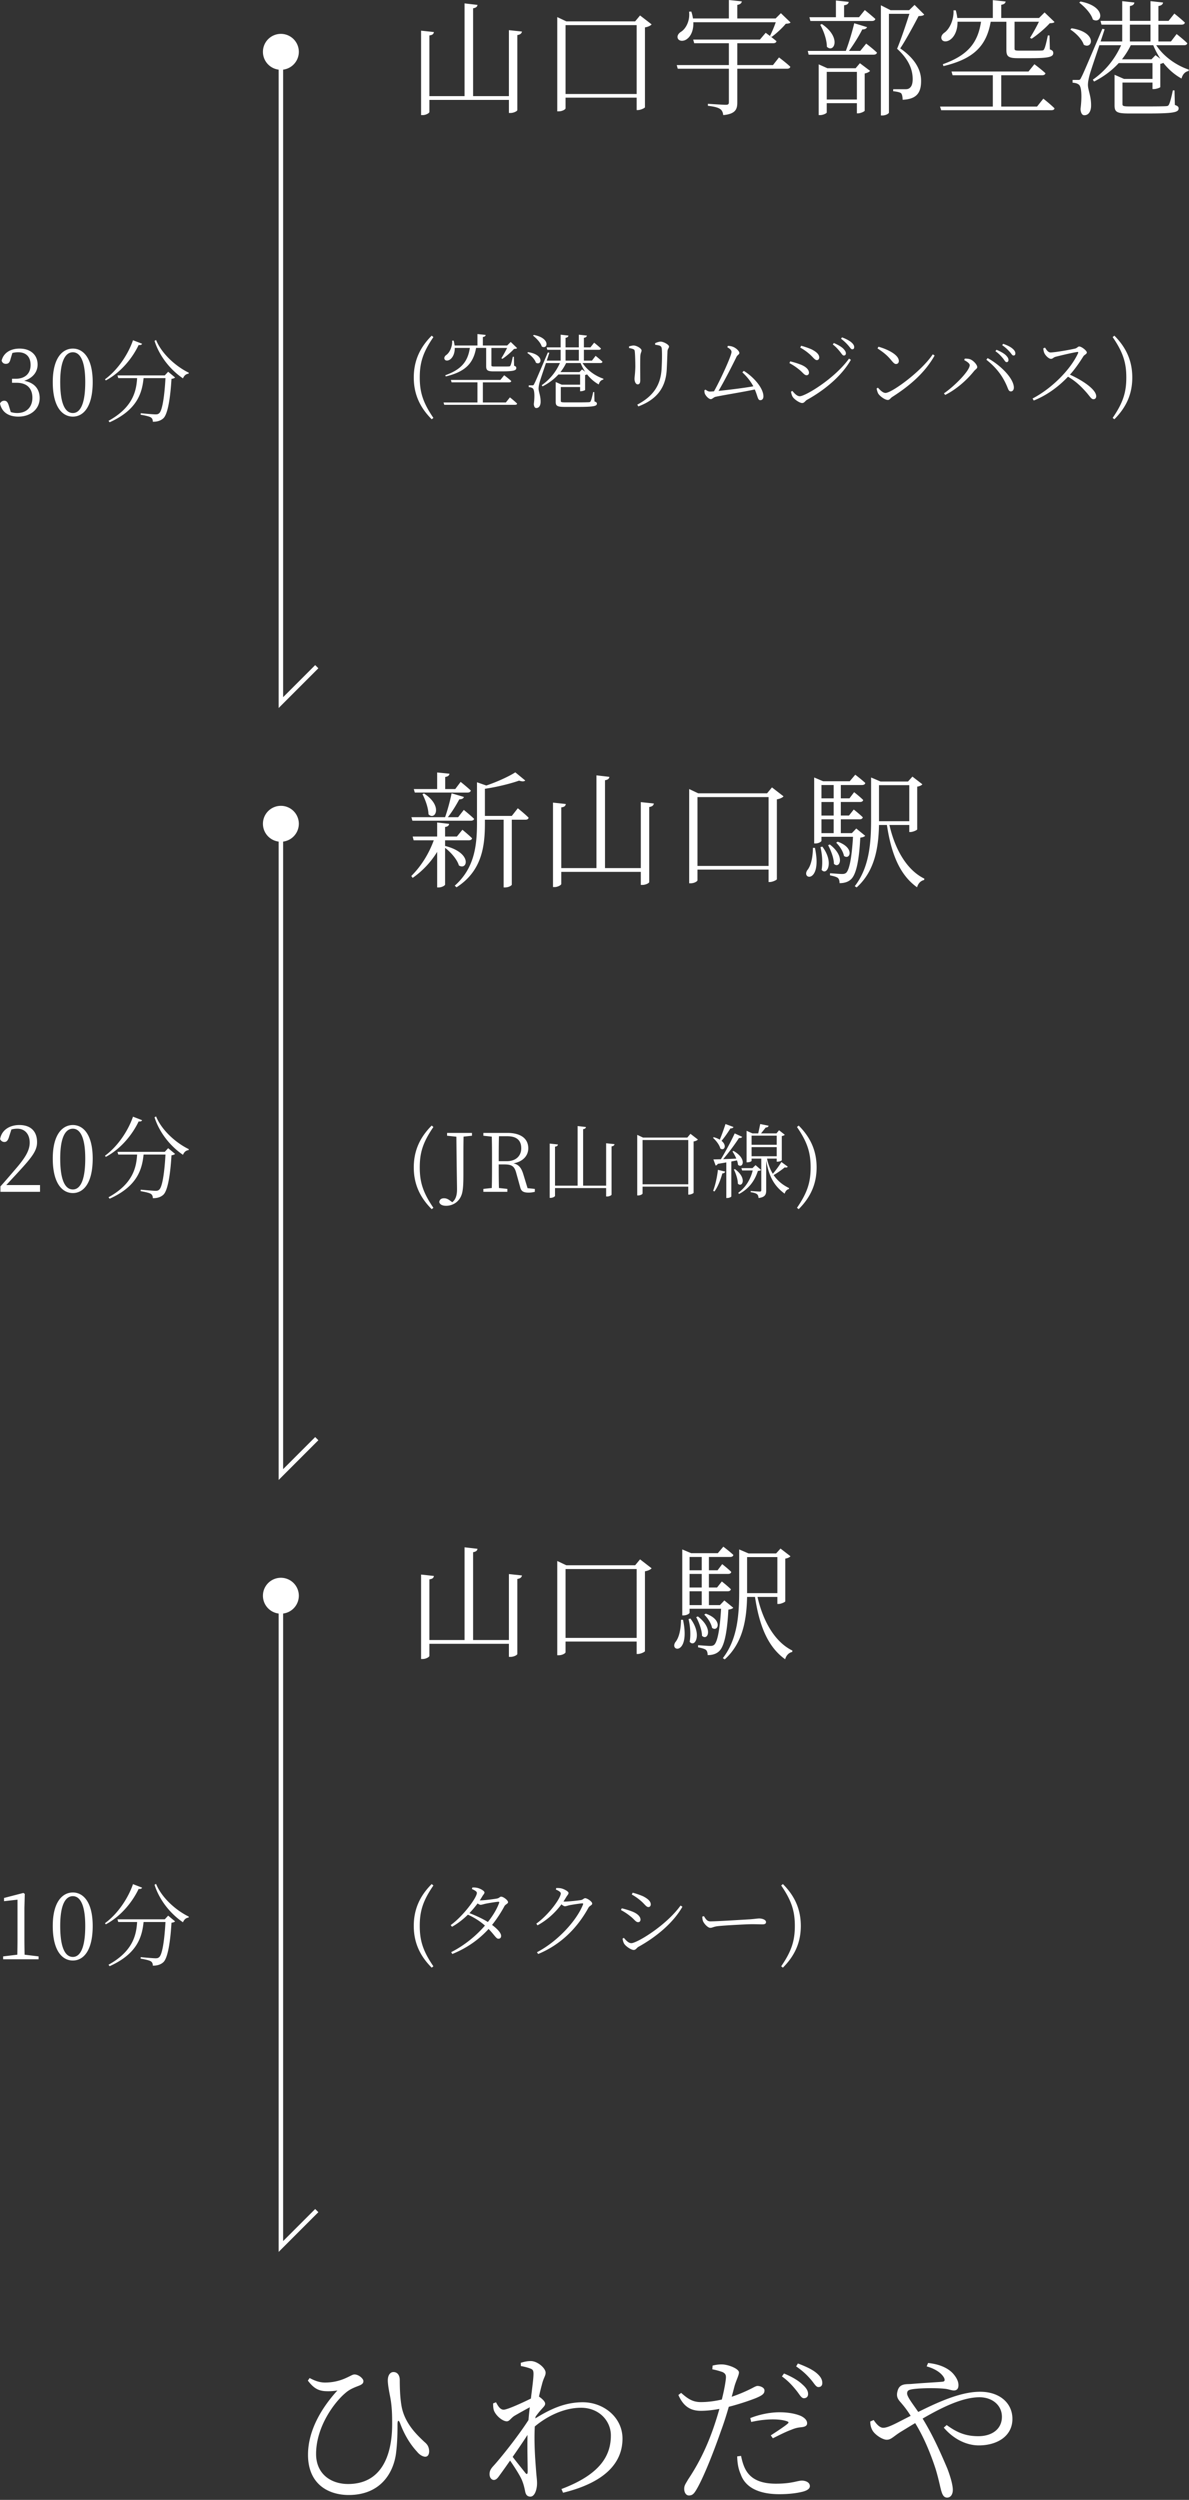 <svg width="265" height="557" fill="none" xmlns="http://www.w3.org/2000/svg"><rect width="100%" height="100%" fill="#333333" stroke="none"/><path d="M240.541.588l.28-.252c5.992 1.148 4.76 5.208 2.744 4.004-.364-1.316-1.848-2.856-3.024-3.752zm-1.988 5.992l.28-.28c5.824.896 4.676 4.816 2.716 3.668-.392-1.232-1.792-2.632-2.996-3.388zm18.984 5.712l1.092.812a17.208 17.208 0 01-1.596-3.024h-5.012c-.532 1.12-1.204 2.156-1.96 3.136h6.58l.896-.924zm-1.12-6.804h-4.592V9.24h4.592V5.488zm7.504 4.592h-6.216c1.652 2.548 4.536 4.536 7.252 5.432l-.056.308c-.728.14-1.316.7-1.568 1.68-1.54-.84-2.912-2.044-4.06-3.5a1.59 1.59 0 01-.672.224v5.18c-.028.14-.952.448-1.456.448h-.28v-1.456h-6.692v4.788c0 .42.14.532 1.596.532h4.172c1.904 0 3.416-.028 3.892-.056s.56-.112.7-.364c.252-.476.56-1.68.868-3.164h.364l.084 3.248c.616.224.84.42.84.756 0 .868-.952 1.148-6.776 1.148h-4.312c-2.688 0-3.192-.336-3.192-1.792V16.66l2.1.924h6.356v-3.528h-7.532c-1.484 1.624-3.304 2.996-5.488 4.116l-.28-.42c2.856-1.988 4.984-4.704 6.3-7.672h-4.816v-.056c-.952 2.8-1.96 5.796-2.184 6.608-.224.84-.392 1.624-.392 2.324.028 1.204.784 2.576.7 4.816-.084 1.176-.616 1.904-1.512 1.904-.476 0-.784-.504-.84-1.372.364-2.884.224-5.068-.392-5.46-.364-.28-.756-.364-1.372-.42v-.616h1.26c.308 0 .42 0 .672-.56.476-.924.476-.924 4.704-10.836l.504.112c-.252.784-.56 1.708-.896 2.716h4.816V5.488h-4.62l-.224-.84h4.844V.252l2.716.308c-.056.392-.308.672-1.008.784v3.304h4.592V.252l2.8.308c-.056.392-.336.672-1.036.784v3.304h2.268l1.288-1.624s1.456 1.148 2.352 2.016c-.084.308-.336.448-.728.448h-5.18V9.24h2.8l1.26-1.652s1.512 1.176 2.38 2.044c-.056.308-.336.448-.7.448zm-45.275-5.236h-5.236c.028 1.932-.7 3.248-1.456 3.864-.672.588-1.68.728-2.044.112-.308-.56.028-1.176.616-1.568 1.092-.784 2.1-2.828 1.988-4.956h.504c.168.616.28 1.176.336 1.708h7.924V.028l2.856.308c-.056.364-.336.644-.98.728v2.94h8.428l1.232-1.232 2.212 2.128c-.168.224-.532.252-1.064.28-.98 1.092-2.744 2.604-4.032 3.444l-.364-.196a38.134 38.134 0 001.988-3.584h-5.432v5.964c0 .392.112.476 1.092.476h2.576c1.12 0 2.044 0 2.436-.028.308-.028.392-.084.504-.336.224-.364.532-1.68.812-3.024h.364l.084 3.108c.616.224.756.448.756.812 0 .812-.812 1.148-5.04 1.148h-2.884c-2.128 0-2.52-.448-2.52-1.82v-6.3h-3.5c-.952 5.516-3.948 8.316-10.528 9.884l-.14-.42c5.572-1.988 7.812-4.76 8.512-9.464zm12.488 18.9l1.4-1.764s1.568 1.232 2.492 2.156c-.056.308-.308.42-.7.42H209.77l-.252-.812h11.76v-6.972h-8.96l-.252-.84h17.164l1.316-1.624s1.54 1.148 2.464 2.016c-.084.308-.364.448-.728.448h-9.128v6.972h7.98zM180.621 4.676l-.224-.84h5.908V.112l2.856.308c-.056.392-.336.672-1.036.756v2.66h3.332l1.288-1.596s1.428 1.148 2.352 1.988c-.084.308-.364.448-.756.448h-13.72zm2.184.84l.364-.168c4.508 3.08 2.66 6.58 1.12 5.068 0-1.596-.756-3.612-1.484-4.9zm1.456 16.66h6.72v-6.16h-6.72v6.16zm6.44-6.972l.952-1.12 2.268 1.708c-.168.224-.644.476-1.204.588v8.288c-.028.168-.924.588-1.484.588h-.252v-2.268h-6.72v2.072c0 .168-.756.588-1.512.588h-.28V14.336l1.932.868h6.3zm1.036-3.864l1.316-1.624s1.484 1.12 2.408 2.016c-.084.308-.364.448-.756.448h-14.476l-.196-.84h8.484c.7-1.82 1.428-4.312 1.876-6.16l2.856.868c-.112.28-.476.532-1.064.504-.7 1.4-1.848 3.248-2.968 4.788h2.52zm12.096-10.248l2.156 2.156c-.224.252-.588.308-1.26.336-.98 1.876-2.856 5.376-4.088 7.196 3.388 2.352 4.648 4.872 4.648 7.196.028 2.772-1.064 4.116-4.116 4.256 0-.616-.112-1.204-.336-1.456-.28-.224-.952-.364-1.764-.448v-.448h2.716c.308 0 .504-.028.756-.14.588-.336.868-.952.868-2.128 0-2.212-.952-4.452-3.472-6.748.784-1.848 1.988-5.404 2.744-7.784h-4.564v22.008c0 .168-.588.644-1.512.644h-.28V1.176l2.156 1.092h4.144l1.204-1.176zm-30.939 3.864h-18.368c.084 1.876-.616 3.164-1.4 3.724-.644.532-1.708.588-2.044-.084-.252-.56.112-1.148.7-1.512 1.12-.7 2.044-2.52 1.792-4.48l.504-.028c.168.532.308 1.064.364 1.54h8.008V0l2.884.308c-.056.392-.336.672-1.008.784v3.024h8.54l1.176-1.176 2.156 2.072c-.196.196-.504.252-1.064.28-.728.896-2.1 2.184-3.164 2.94l-.364-.224c.42-.812.952-2.044 1.288-3.052zm-.616 9.548l1.344-1.708s1.568 1.176 2.52 2.072c-.056.308-.336.448-.728.448h-11.088v7.532c0 1.484-.392 2.548-3.136 2.8-.056-.56-.252-1.064-.672-1.344-.476-.336-1.26-.56-2.744-.728v-.448s3.304.224 3.976.224c.532 0 .7-.14.7-.56v-7.476h-11.396l-.224-.812h11.62V9.632h-7.728l-.224-.812h14.868l1.288-1.512s1.456 1.064 2.408 1.876c-.084.308-.336.448-.728.448h-8.008v4.872h7.952zm-46.229 6.44h15.848V5.6h-15.848v15.344zm16.604-17.5l2.576 1.988c-.252.308-.812.56-1.484.672v17.808c-.056.168-.952.616-1.624.616h-.224v-2.772h-15.848v2.38c0 .224-.7.672-1.512.672h-.336v-21l2.016.952h15.344l1.092-1.316zM113.422 6.72l2.912.308c-.084.392-.308.672-1.036.784v16.716c0 .224-.784.644-1.512.644h-.364V22.26H95.698v2.688c0 .252-.784.7-1.484.7h-.364V6.832l2.856.308c-.056.392-.28.672-1.008.756V21.42h7.84V.756l2.884.336c-.056.392-.308.644-.98.756V21.42h7.98V6.72zm67.76 182.192h.448c1.68 7.952-3.08 7.112-1.708 4.984.784-.924 1.232-2.716 1.26-4.984zm1.68-.168l.42-.112c2.688 3.584.98 6.58-.168 5.18.308-1.624.084-3.724-.252-5.068zm1.708-.42l.364-.168c3.584 2.744 2.156 5.544.924 4.312 0-1.288-.7-3.052-1.288-4.144zm1.792-.56l.336-.224c3.92 1.372 2.716 4.2 1.4 3.164-.168-.98-.98-2.24-1.736-2.94zm-3.276-5.208v3.08h2.716v-3.08h-2.716zm2.716-7.644h-2.716v2.968h2.716v-2.968zm0 6.804v-3.024h-2.716v3.024h2.716zm5.04 2.884l1.988 1.624c-.196.224-.532.336-1.092.42-.28 5.516-1.008 8.372-2.128 9.324-.644.588-1.54.812-2.492.812 0-.448-.084-.896-.364-1.148-.28-.252-1.036-.448-1.764-.588v-.476c.84.056 2.156.168 2.66.168.448 0 .672-.056.924-.252.7-.616 1.26-3.22 1.54-8.036h-7.028v.896c0 .14-.532.588-1.372.588h-.252v-14.7l1.988.84h5.936l1.232-1.456s1.372 1.036 2.24 1.848c-.084.308-.336.448-.728.448h-4.732v2.968h1.932l1.036-1.372s1.288 1.008 2.016 1.736c-.056.308-.336.448-.7.448h-4.284v3.024h1.82l1.064-1.344s1.26.98 2.016 1.736c-.084.308-.336.448-.7.448h-4.2v3.08h2.464l.98-1.036zm5.068-2.072v.448h6.748v-8.036h-6.748v7.588zm6.748 1.288h-4.424c1.176 5.208 3.752 9.996 7.784 11.956l-.056.308c-.7.14-1.316.7-1.568 1.624-3.892-2.772-5.768-7.532-6.72-13.888h-1.764c-.112 4.76-.812 10.164-4.984 13.916l-.42-.28c3.248-4.2 3.64-9.548 3.64-14.896v-9.324l2.1.896h6.132l.98-1.092 2.212 1.708c-.14.224-.616.448-1.148.532v9.52c-.028.168-.952.588-1.512.588h-.252v-1.568zm-47.208 9.128h15.848V177.6H155.45v15.344zm16.604-17.5l2.576 1.988c-.252.308-.812.56-1.484.672v17.808c-.056.168-.952.616-1.624.616h-.224v-2.772H155.45v2.38c0 .224-.7.672-1.512.672h-.336v-21l2.016.952h15.344l1.092-1.316zm-29.232 3.276l2.912.308c-.084.392-.308.672-1.036.784v16.716c0 .224-.784.644-1.512.644h-.364v-2.912h-17.724v2.688c0 .252-.784.7-1.484.7h-.364v-18.816l2.856.308c-.056.392-.28.672-1.008.756v13.524h7.84v-20.664l2.884.336c-.056.392-.308.644-.98.756v19.572h7.98v-14.7zm-50.372-2.128l-.224-.784h5.208v-3.696l2.744.28c-.056.364-.28.616-.952.728v2.688h2.24l1.204-1.596s1.4 1.12 2.268 1.932c-.084.308-.336.448-.728.448H92.45zm1.708.364l.336-.168c4.34 2.828 2.464 6.132 1.008 4.648-.028-1.428-.728-3.304-1.344-4.48zm10.78 5.908h-13.02l-.224-.784h7.504c.56-1.568 1.148-3.752 1.456-5.32l2.744.812c-.112.336-.448.532-1.036.532-.616 1.148-1.54 2.716-2.548 3.976h2.296l1.26-1.624s1.428 1.148 2.296 1.988c-.056.28-.336.42-.728.42zm-5.74 5.656l.028-.028c6.16 1.568 4.928 5.544 3.052 4.34-.392-1.344-1.792-2.94-3.08-3.92v8.176c0 .224-.756.644-1.4.644h-.364v-7.924a19.547 19.547 0 01-5.46 5.796l-.308-.42c2.212-2.184 3.948-5.012 5.012-7.952h-4.48l-.224-.84h5.46v-3.136l2.66.308c-.028.364-.28.616-.896.7v2.128h2.632l1.232-1.512s1.344 1.092 2.156 1.904c-.084.308-.336.448-.728.448h-5.292v1.288zm14.868-6.72l1.344-1.708s1.512 1.204 2.408 2.1c-.056.308-.336.448-.7.448h-3.052v14.476c0 .14-.616.616-1.512.616h-.308V182.64h-4.172v.84c0 5.04-.644 10.584-6.328 14.224l-.392-.364c4.256-3.78 4.956-8.596 4.956-13.86v-9.184l2.072.728c2.408-.812 5.04-2.016 6.468-2.94l2.212 1.82c-.252.252-.7.252-1.372.028-1.904.672-4.928 1.428-7.616 1.82v6.048h5.992zm37.715 179.112h.448c1.68 7.952-3.08 7.112-1.708 4.984.784-.924 1.232-2.716 1.26-4.984zm1.68-.168l.42-.112c2.688 3.584.98 6.58-.168 5.18.308-1.624.084-3.724-.252-5.068zm1.708-.42l.364-.168c3.584 2.744 2.156 5.544.924 4.312 0-1.288-.7-3.052-1.288-4.144zm1.792-.56l.336-.224c3.92 1.372 2.716 4.2 1.4 3.164-.168-.98-.98-2.24-1.736-2.94zm-3.276-5.208v3.08h2.716v-3.08h-2.716zm2.716-7.644h-2.716v2.968h2.716v-2.968zm0 6.804v-3.024h-2.716v3.024h2.716zm5.04 2.884l1.988 1.624c-.196.224-.532.336-1.092.42-.28 5.516-1.008 8.372-2.128 9.324-.644.588-1.54.812-2.492.812 0-.448-.084-.896-.364-1.148-.28-.252-1.036-.448-1.764-.588v-.476c.84.056 2.156.168 2.66.168.448 0 .672-.056.924-.252.7-.616 1.26-3.22 1.54-8.036h-7.028v.896c0 .14-.532.588-1.372.588h-.252v-14.7l1.988.84h5.936l1.232-1.456s1.372 1.036 2.24 1.848c-.084.308-.336.448-.728.448h-4.732v2.968h1.932l1.036-1.372s1.288 1.008 2.016 1.736c-.056.308-.336.448-.7.448h-4.284v3.024h1.82l1.064-1.344s1.26.98 2.016 1.736c-.084.308-.336.448-.7.448h-4.2v3.08h2.464l.98-1.036zm5.068-2.072v.448h6.748v-8.036h-6.748v7.588zm6.748 1.288h-4.424c1.176 5.208 3.752 9.996 7.784 11.956l-.056.308c-.7.14-1.316.7-1.568 1.624-3.892-2.772-5.768-7.532-6.72-13.888h-1.764c-.112 4.76-.812 10.164-4.984 13.916l-.42-.28c3.248-4.2 3.64-9.548 3.64-14.896v-9.324l2.1.896h6.132l.98-1.092 2.212 1.708c-.14.224-.616.448-1.148.532v9.52c-.028.168-.952.588-1.512.588h-.252v-1.568zm-47.208 9.128h15.848V349.6h-15.848v15.344zm16.604-17.5l2.576 1.988c-.252.308-.812.56-1.484.672v17.808c-.056.168-.952.616-1.624.616h-.224v-2.772h-15.848v2.38c0 .224-.7.672-1.512.672h-.336v-21l2.016.952h15.344l1.092-1.316zm-29.231 3.276l2.912.308c-.084.392-.308.672-1.036.784v16.716c0 .224-.784.644-1.512.644h-.364v-2.912H95.698v2.688c0 .252-.784.7-1.484.7h-.364v-18.816l2.856.308c-.056.392-.28.672-1.008.756v13.524h7.84v-20.664l2.884.336c-.056.392-.308.644-.98.756v19.572h7.98v-14.7zm93.107 176.54l.324-.756c2.88.288 4.644 1.332 5.58 2.376.72.828 1.188 1.692 1.188 2.556 0 .828-.396 1.188-1.008 1.188s-1.224-.324-2.196-.396c-1.404-.144-4.68-.18-6.732.072-1.08.144-1.512.288-1.512 1.008 0 .756 1.44 2.556 2.484 4.104 5.04-2.52 9.72-4.5 13.788-4.5 4.356 0 7.2 2.52 7.2 6.048 0 3.888-3.456 5.904-7.488 5.904-2.52 0-5.436-1.188-7.812-3.96l.648-.576c2.412 1.764 4.356 2.484 7.056 2.484 3.096 0 5.256-1.62 5.256-4.32 0-2.592-2.16-4.356-5.004-4.356-3.708 0-8.208 2.16-12.672 4.752 2.376 3.852 4.14 7.92 5.508 11.124.612 1.584 1.224 3.6 1.224 4.752 0 1.008-.468 1.728-1.26 1.728-.576 0-.972-.36-1.26-1.332-.252-.756-.612-2.772-1.332-5.112-.9-2.736-2.376-6.66-4.536-10.152-1.044.612-2.088 1.26-3.096 1.872-1.764 1.08-2.232 1.836-3.24 1.836-.936 0-2.592-1.08-3.168-2.052-.324-.576-.504-1.188-.504-2.016l.756-.324c.54.792 1.296 1.728 2.124 1.728.756 0 1.8-.468 3.096-1.116l3.024-1.548a21.116 21.116 0 00-1.908-2.628c-.648-.792-1.404-1.368-1.044-2.772.396-1.836 1.872-1.62 2.988-1.692 2.988-.252 5.976-.396 7.02-.504.504-.036.648-.288.396-.864-.432-.828-1.584-1.908-3.888-2.556zm-32.256 2.232l.468-.648c1.836.756 3.204 1.584 4.104 2.448.9.792 1.26 1.44 1.26 2.124 0 .612-.396.936-.936.936-.576 0-.936-.792-1.656-1.692-.756-.936-1.728-2.088-3.24-3.168zm-6.84 10.152l-.216-.864c1.692-.684 4.14-1.296 6.516-1.296 2.376 0 3.996.468 4.86.864.828.432 1.296.972 1.296 1.584 0 .648-.612.828-1.476.9-.648.072-1.188.18-2.124.576-1.116.396-2.808 1.26-4.032 1.872l-.468-.648c1.224-.792 3.312-2.16 3.78-2.628.288-.216.18-.396-.144-.504-.864-.324-2.088-.432-3.168-.432-1.584 0-3.24.216-4.824.576zm-8.676-11.736l.072-.828c.756-.18 1.404-.288 2.268-.252 1.296.072 3.564.936 3.6 1.764 0 .612-.504 1.512-.936 2.88-.18.648-.396 1.548-.684 2.556a33.132 33.132 0 004.536-1.908c.54-.288.936-.504 1.224-.504.612 0 1.548.36 1.548 1.008 0 .684-.396 1.044-1.728 1.62-.828.36-3.636 1.368-6.228 2.016-.504 1.764-1.116 3.708-1.764 5.436-1.692 4.86-3.996 10.656-5.544 13.176-.504.828-.864 1.152-1.584 1.152-.612 0-1.044-.648-1.044-1.476 0-.792.324-1.116.864-2.088 1.836-2.736 3.852-6.336 5.616-11.376a78.676 78.676 0 001.368-4.356c-1.296.252-2.808.432-4.14.432-2.088 0-3.816-.792-5.004-3.528l.612-.468c1.548 1.368 2.628 2.052 4.392 2.052 1.692 0 3.312-.252 4.68-.576.468-1.872.792-3.564.9-4.68.072-.792-.108-1.116-.756-1.44a16.207 16.207 0 00-2.268-.612zm5.544 19.404l.864-.108c.216 1.044.54 2.34 1.224 3.42 1.26 1.944 3.456 2.772 6.552 2.772 3.6 0 4.752-.684 5.796-.684.828 0 1.764.396 1.764 1.224 0 .72-.936 1.116-1.98 1.332-1.116.252-2.736.468-4.824.468-4.176 0-7.488-1.26-8.604-4.428-.612-1.368-.756-2.736-.792-3.996zm13.14-20.052l.396-.648c1.908.72 3.24 1.368 4.14 2.124.936.792 1.296 1.476 1.296 2.232 0 .612-.36.9-.864.9-.576 0-.936-.828-1.728-1.728-.792-.9-1.62-1.764-3.24-2.88zm-60.336 23.76c.288.324.468.324.504-.252 0-1.764-.108-5.004-.036-8.244-.972 1.512-2.16 3.24-3.312 4.896 1.044 1.368 2.34 2.952 2.844 3.6zm2.268-12.564l-.072.396c3.204-1.98 6.48-3.6 10.584-3.6 4.68 0 8.856 3.384 8.856 8.1 0 5.364-3.852 9.756-13.248 12.06l-.36-.828c9-3.384 11.016-7.74 11.016-11.952 0-3.168-2.556-6.156-6.66-6.156-3.888 0-7.704 1.98-10.296 4.176-.216 4.068.18 8.352.324 10.296.072.936.18 1.584.18 2.376 0 1.224-.468 2.952-1.476 2.952-.684 0-1.044-.396-1.188-1.224-.18-.864-.324-1.476-.648-2.304-.324-.9-1.62-2.952-2.7-4.5a183.124 183.124 0 01-2.304 3.24c-.432.612-.756 1.044-1.296 1.08-.54 0-.972-.54-.972-1.26 0-.648.144-1.08.828-1.836 1.44-1.548 5.364-6.408 7.848-10.26.072-.972.18-1.908.288-2.844a110.77 110.77 0 00-3.42 1.908c-.792.504-1.116 1.224-1.692 1.224-1.008 0-2.556-1.368-2.916-2.52-.144-.54-.144-1.044-.144-1.476l.648-.252c.54 1.08 1.044 1.656 1.692 1.656.864 0 4.428-1.656 6.084-2.484.288-2.448.576-4.428.576-5.508 0-.828-.216-1.008-.828-1.224a11.99 11.99 0 00-1.98-.504l-.036-.72c.684-.216 1.404-.396 2.232-.396 1.512 0 3.312 1.584 3.312 2.592 0 .72-.432 1.08-.792 2.52-.144.54-.432 1.584-.684 2.808.612.396 1.368 1.08 1.368 1.548.036.432-.36.756-.828 1.296a16.969 16.969 0 00-1.296 1.62zm-47.052-5.688c-1.44-.144-2.412-.648-3.708-2.34l.396-.576c1.152.612 2.232 1.008 3.42 1.008a11.15 11.15 0 004.752-1.044c1.116-.504 1.404-.756 1.836-.756.936 0 1.98.936 1.98 1.476 0 .396-.18.684-.864.972-.864.36-2.088.72-3.204 1.728-2.232 1.872-6.48 7.308-6.48 13.536 0 4.5 3.348 6.696 7.128 6.696 7.128 0 9.828-5.832 9.828-13.392 0-2.376-.072-4.14-.468-6.156-.18-.936-.504-2.556-.504-3.528 0-1.224.576-1.872 1.26-1.872.9 0 1.404.756 1.404 1.764 0 1.836.072 4.104.432 6.012.756 3.816 3.528 6.336 5.04 7.776.576.468 1.044 1.008 1.08 2.088 0 .648-.252 1.224-.864 1.224-.54 0-1.26-.396-1.836-1.116-1.224-1.332-2.592-3.24-3.708-6.156-.36-1.008-.648-.972-.648.108 0 1.368 0 3.744-.324 6.372-.54 4.248-3.348 9.324-10.548 9.324-4.5 0-9.072-2.376-9.072-8.964 0-5.328 2.916-10.332 6.552-14.328-.828.144-1.8.216-2.88.144zm-42.679-112.96l2.02.78c-.08.22-.26.34-.76.28-1.3 2.74-3.8 6.02-7.32 7.9l-.18-.26c2.98-2.18 5.24-5.76 6.24-8.7zm7.08 7.84l.76-.82 1.54 1.28c-.14.14-.4.26-.8.3-.26 4.4-.84 7.86-1.8 8.78-.58.54-1.38.8-2.36.78 0-.38-.1-.74-.44-.96-.32-.22-1.38-.46-2.28-.6l.02-.34c1.02.1 2.8.26 3.3.26.42 0 .6-.06.82-.26.7-.58 1.18-3.82 1.4-7.82h-4.88c-.34 3.32-1.4 7.06-7.56 9.84l-.26-.32c5.4-2.98 6.2-6.56 6.38-9.52h-4.2l-.18-.6h10.54zm-2.28-7.7l.34-.2c1.26 3.1 4.42 5.9 7.3 7.3l-.06.22c-.54.04-.98.4-1.24 1.04-2.7-1.82-5.22-4.84-6.34-8.36zm-21.022 9.18c0 5.44 1.38 6.9 2.82 6.9 1.4 0 2.76-1.48 2.76-6.9 0-5.18-1.36-6.64-2.76-6.64-1.44 0-2.82 1.46-2.82 6.64zm2.82-7.46c2.26 0 4.42 2.04 4.42 7.46 0 5.66-2.16 7.7-4.42 7.7-2.28 0-4.48-2.04-4.48-7.7 0-5.42 2.2-7.46 4.48-7.46zm-10.76 13.86l3.12.38v.64H.7v-.64l3.16-.38c.02-1.2.04-2.38.04-3.56v-8.7l-3 .34v-.72l4.32-1.12.3.22-.08 3.12v6.86c0 1.18.02 2.36.04 3.56zm24.162-186.72l2.02.78c-.08.22-.26.34-.76.28-1.3 2.74-3.8 6.02-7.32 7.9l-.18-.26c2.98-2.18 5.24-5.76 6.24-8.7zm7.08 7.84l.76-.82 1.54 1.28c-.14.14-.4.26-.8.3-.26 4.4-.84 7.86-1.8 8.78-.58.54-1.38.8-2.36.78 0-.38-.1-.74-.44-.96-.32-.22-1.38-.46-2.28-.6l.02-.34c1.02.1 2.8.26 3.3.26.42 0 .6-.06.82-.26.7-.58 1.18-3.82 1.4-7.82h-4.88c-.34 3.32-1.4 7.06-7.56 9.84l-.26-.32c5.4-2.98 6.2-6.56 6.38-9.52h-4.2l-.18-.6h10.54zm-2.28-7.7l.34-.2c1.26 3.1 4.42 5.9 7.3 7.3l-.06.22c-.54.04-.98.4-1.24 1.04-2.7-1.82-5.22-4.84-6.34-8.36zm-21.022 9.18c0 5.44 1.38 6.9 2.82 6.9 1.4 0 2.76-1.48 2.76-6.9 0-5.18-1.36-6.64-2.76-6.64-1.44 0-2.82 1.46-2.82 6.64zm2.82-7.46c2.26 0 4.42 2.04 4.42 7.46 0 5.66-2.16 7.7-4.42 7.7-2.28 0-4.48-2.04-4.48-7.7 0-5.42 2.2-7.46 4.48-7.46zM1.4 264.048h7.52v1.5H.1v-1.2c1.26-1.4 2.48-2.84 3.44-3.96 2.14-2.48 3.08-4.1 3.08-5.8 0-1.84-1.04-3.1-2.76-3.1-.38 0-.84.04-1.32.18l-.5 1.54c-.24.86-.54 1.24-1.06 1.24-.44 0-.74-.24-.96-.62.34-2.1 2.2-3.16 4.28-3.16 2.7 0 3.96 1.56 3.96 3.82 0 1.84-1.02 3.24-4.16 6.64-.56.62-1.6 1.72-2.7 2.92zm28.242-188.24l2.02.78c-.08.22-.26.34-.76.28-1.3 2.74-3.8 6.02-7.32 7.9l-.18-.26c2.98-2.18 5.24-5.76 6.24-8.7zm7.08 7.84l.76-.82 1.54 1.28c-.14.14-.4.26-.8.3-.26 4.4-.84 7.86-1.8 8.78-.58.54-1.38.8-2.36.78 0-.38-.1-.74-.44-.96-.32-.22-1.38-.46-2.28-.6l.02-.34c1.02.1 2.8.26 3.3.26.42 0 .6-.06.82-.26.7-.58 1.18-3.82 1.4-7.82h-4.88c-.34 3.32-1.4 7.06-7.56 9.84l-.26-.32c5.4-2.98 6.2-6.56 6.38-9.52h-4.2l-.18-.6h10.54zm-2.28-7.7l.34-.2c1.26 3.1 4.42 5.9 7.3 7.3l-.06.22c-.54.04-.98.4-1.24 1.04-2.7-1.82-5.22-4.84-6.34-8.36zm-21.022 9.18c0 5.44 1.38 6.9 2.82 6.9 1.4 0 2.76-1.48 2.76-6.9 0-5.18-1.36-6.64-2.76-6.64-1.44 0-2.82 1.46-2.82 6.64zm2.82-7.46c2.26 0 4.42 2.04 4.42 7.46 0 5.66-2.16 7.7-4.42 7.7-2.28 0-4.48-2.04-4.48-7.7 0-5.42 2.2-7.46 4.48-7.46zm-13.48.98l-.38 1.24c-.2.82-.44 1.18-1.08 1.18-.42 0-.76-.18-.94-.7.44-1.84 2.1-2.7 4-2.7 2.46 0 4.02 1.42 4.02 3.56 0 1.66-1.08 3.02-3 3.62 2.32.42 3.46 1.86 3.46 3.86 0 2.38-1.94 4.12-4.76 4.12-2.06 0-3.64-.88-4.08-2.92.2-.4.52-.62.94-.62.6 0 .82.4 1.08 1.28l.38 1.24c.5.16.98.22 1.44.22 2.16 0 3.38-1.42 3.38-3.4 0-2.04-1.16-3.34-3.52-3.34H2.68v-.9h.86c2 0 3.28-1.12 3.28-3.06 0-1.82-1-2.84-2.76-2.84-.4 0-.82.04-1.3.16zm248.268 5.464c0-3.258-.702-5.598-3.042-9l.378-.324c2.718 2.718 3.996 5.724 3.996 9.324 0 3.6-1.278 6.588-3.996 9.306l-.378-.306c2.358-3.42 3.042-5.76 3.042-9zm-18.503-6.498l.378-.162c.306.432.648 1.08 1.242 1.08.99 0 4.536-.63 5.526-.882.378-.108.594-.45.846-.45.54 0 1.71.936 1.71 1.332 0 .36-.54.504-.774.864-.612.972-1.674 2.628-2.988 4.086 2.898 1.314 5.85 3.312 5.85 4.806 0 .36-.198.666-.612.666-.486 0-.738-.576-1.692-1.656-1.206-1.35-2.358-2.412-3.978-3.366-1.656 1.746-4.212 3.942-7.632 5.31l-.27-.45c4.23-2.196 8.478-6.426 10.152-10.116.09-.234-.018-.27-.216-.252-1.278.198-3.78.81-4.77 1.062-.558.144-.63.468-1.062.468-.522 0-1.242-.774-1.458-1.242-.108-.216-.216-.594-.252-1.098zm-8.19 3.078c-.27 0-.45-.414-.81-.864-.396-.468-.882-1.026-1.674-1.584l.252-.306c.9.378 1.602.774 2.052 1.188.432.432.612.738.612 1.08 0 .306-.162.486-.432.486zm1.548-1.476c-.288 0-.468-.414-.864-.846-.414-.45-.846-.9-1.656-1.458l.216-.306c.918.324 1.62.666 2.052 1.044.486.396.666.738.666 1.098 0 .306-.144.468-.414.468zm-9.756 2.142c0-.414-.756-.882-1.224-1.116l.126-.342c.27 0 .684 0 1.062.108.756.198 1.71 1.242 1.71 1.782 0 .342-.396.504-.72.9-1.638 2.052-3.996 4.104-6.426 5.31l-.27-.36c2.322-1.584 5.742-5.022 5.742-6.282zm9.828 4.788c.072.666-.234 1.062-.648 1.062-.45 0-.558-.36-.846-1.08-1.008-2.412-2.484-4.284-4.626-5.976l.288-.36c2.556 1.386 5.58 4.176 5.832 6.354zm-30.378-8.514l.216-.378c2.052.576 4.536 1.8 4.536 3.186 0 .396-.252.666-.63.666-.288 0-.522-.198-.99-.756-.864-1.044-1.548-1.674-3.132-2.718zm1.782 9.918c1.386 0 7.974-4.77 10.53-8.604l.414.27c-2.16 3.834-5.508 6.714-9.45 9.234-.36.216-.558.666-.954.666-.702 0-1.782-.846-2.142-1.386-.18-.306-.342-.882-.378-1.17l.288-.18c.54.594 1.116 1.17 1.692 1.17zm-9.282-8.334c-.288 0-.468-.36-.828-.81-.396-.486-.882-1.08-1.638-1.656l.234-.324c.918.396 1.638.81 2.07 1.224.432.45.612.756.612 1.098 0 .306-.198.468-.45.468zm1.872-1.386c-.288 0-.486-.396-.882-.846-.396-.45-.828-.9-1.62-1.512l.216-.306c.918.342 1.62.72 2.07 1.098.45.396.648.72.648 1.098 0 .288-.162.468-.432.468zm-9.702.918c-.612-.522-1.368-1.026-1.89-1.296l.198-.414c.684.18 1.494.45 2.268.774 1.224.612 1.764 1.206 1.764 1.836 0 .324-.198.594-.522.594-.504 0-.864-.72-1.818-1.494zm-1.998 9.54c1.224 0 7.74-3.888 10.98-8.388l.414.27c-2.052 3.6-5.85 6.75-9.828 8.946-.36.216-.558.684-1.026.684-.558 0-1.692-.756-2.088-1.332-.216-.288-.378-.936-.396-1.206l.288-.162c.486.576 1.044 1.188 1.656 1.188zm-.252-6.03a12.609 12.609 0 00-2.052-1.35l.18-.396c.918.234 1.584.432 2.412.756 1.098.45 1.764 1.098 1.764 1.782 0 .288-.18.558-.522.558-.558 0-.846-.648-1.782-1.35zm-12.546.702l.324-.324c2.052 1.242 4.374 3.762 4.374 5.688 0 .504-.27.846-.702.846-.576 0-.54-.81-1.224-2.394-2.646.576-7.128 1.278-8.748 1.638-.378.072-.738.522-1.044.522-.486 0-1.206-.792-1.368-1.314a2.242 2.242 0 01-.054-.684l.234-.126c.378.288.666.432.972.432.162 0 .486-.018.918-.054 1.332-2.34 3.906-7.902 3.906-8.766 0-.396-.342-.72-.936-1.044l.126-.324c.342.018.756.072 1.026.18.738.234 1.53.972 1.53 1.422 0 .306-.414.432-.612.81-.828 1.71-2.754 5.49-4.032 7.632 2.25-.234 5.778-.666 7.758-1.026-.612-1.152-1.476-2.214-2.448-3.114zm-16.848-.702c-.198 4.176-2.268 6.768-6.336 8.298l-.234-.396c3.51-1.854 5.202-4.266 5.418-7.956.09-1.638.126-3.168.054-4.41-.036-.306-.072-.558-.396-.738-.198-.108-.612-.18-1.08-.234l-.018-.36c.396-.18.9-.342 1.224-.342.684 0 1.872.702 1.872 1.08 0 .378-.306.486-.342 1.062-.036 1.062-.108 2.88-.162 3.996zm-7.47-4.464c-.27-.126-.558-.18-.936-.252v-.36c.36-.108.738-.198 1.026-.198.666 0 1.764.648 1.764 1.098 0 .342-.216.522-.27 1.188-.054.774-.018 4.734-.018 5.472 0 .684-.252.9-.576.9-.396 0-.702-.558-.702-1.224 0-.486.144-1.188.18-2.664 0-.828-.036-2.592-.108-3.258-.036-.432-.054-.576-.36-.702zm-22.337-3.006l.18-.162c3.852.738 3.06 3.348 1.764 2.574-.234-.846-1.188-1.836-1.944-2.412zm-1.278 3.852l.18-.18c3.744.576 3.006 3.096 1.746 2.358-.252-.792-1.152-1.692-1.926-2.178zm12.204 3.672l.702.522a11.062 11.062 0 01-1.026-1.944h-3.222c-.342.72-.774 1.386-1.26 2.016h4.23l.576-.594zm-.72-4.374h-2.952v2.412h2.952v-2.412zm4.824 2.952h-3.996c1.062 1.638 2.916 2.916 4.662 3.492l-.036.198c-.468.09-.846.45-1.008 1.08-.99-.54-1.872-1.314-2.61-2.25-.108.072-.27.126-.432.144v3.33c-.018.09-.612.288-.936.288h-.18v-.936h-4.302v3.078c0 .27.09.342 1.026.342h2.682a61.83 61.83 0 002.502-.036c.306-.018.36-.072.45-.234.162-.306.36-1.08.558-2.034h.234l.054 2.088c.396.144.54.27.54.486 0 .558-.612.738-4.356.738h-2.772c-1.728 0-2.052-.216-2.052-1.152V85.12l1.35.594h4.086v-2.268h-4.842c-.954 1.044-2.124 1.926-3.528 2.646l-.18-.27a11.87 11.87 0 004.05-4.932h-3.096v-.036c-.612 1.8-1.26 3.726-1.404 4.248-.144.54-.252 1.044-.252 1.494.018.774.504 1.656.45 3.096-.054.756-.396 1.224-.972 1.224-.306 0-.504-.324-.54-.882.234-1.854.144-3.258-.252-3.51-.234-.18-.486-.234-.882-.27v-.396h.81c.198 0 .27 0 .432-.36.306-.594.306-.594 3.024-6.966l.324.072c-.162.504-.36 1.098-.576 1.746h3.096v-2.412h-2.97l-.144-.54h3.114v-2.826l1.746.198c-.036.252-.198.432-.648.504v2.124h2.952v-2.826l1.8.198c-.036.252-.216.432-.666.504v2.124h1.458l.828-1.044s.936.738 1.512 1.296c-.054.198-.216.288-.468.288h-3.33v2.412h1.8l.81-1.062s.972.756 1.53 1.314c-.036.198-.216.288-.45.288zm-29.106-3.366h-3.366c.018 1.242-.45 2.088-.936 2.484-.432.378-1.08.468-1.314.072-.198-.36.018-.756.396-1.008.702-.504 1.35-1.818 1.278-3.186h.324c.108.396.18.756.216 1.098h5.094v-2.556l1.836.198c-.036.234-.216.414-.63.468v1.89h5.418l.792-.792 1.422 1.368c-.108.144-.342.162-.684.18-.63.702-1.764 1.674-2.592 2.214l-.234-.126c.378-.594.918-1.548 1.278-2.304h-3.492v3.834c0 .252.072.306.702.306h1.656c.72 0 1.314 0 1.566-.018.198-.018.252-.054.324-.216.144-.234.342-1.08.522-1.944h.234l.054 1.998c.396.144.486.288.486.522 0 .522-.522.738-3.24.738h-1.854c-1.368 0-1.62-.288-1.62-1.17v-4.05h-2.25c-.612 3.546-2.538 5.346-6.768 6.354l-.09-.27c3.582-1.278 5.022-3.06 5.472-6.084zm8.028 12.15l.9-1.134s1.008.792 1.602 1.386c-.036.198-.198.27-.45.27H99.014l-.162-.522h7.56v-4.482h-5.76l-.162-.54h11.034l.846-1.044s.99.738 1.584 1.296c-.054.198-.234.288-.468.288h-5.868v4.482h5.13zm-19.195-5.562c0 3.24.702 5.598 3.042 9l-.378.306c-2.718-2.718-3.996-5.706-3.996-9.306 0-3.6 1.278-6.606 3.996-9.324l.378.324c-2.358 3.42-3.042 5.742-3.042 9zm87.118 176c0-3.258-.702-5.598-3.042-9l.378-.324c2.718 2.718 3.996 5.724 3.996 9.324 0 3.6-1.278 6.588-3.996 9.306l-.378-.306c2.358-3.42 3.042-5.76 3.042-9zm-18.973-9.666l1.782.666c-.09.198-.306.324-.684.306-.594.954-1.314 1.998-1.98 2.772 1.296 1.062.594 2.322-.27 1.71-.198-.81-.972-1.8-1.638-2.376l.18-.144c.558.162.99.342 1.332.558.414-.972.9-2.322 1.278-3.492zm-2.466 15.03l-.288-.144c.468-1.224.882-3.006 1.062-4.68l1.62.396c-.072.234-.27.396-.63.396-.414 1.476-1.008 3.024-1.764 4.032zm4.014-8.928l.234-.108c3.132 1.782 2.034 4.014 1.008 3.096a4.357 4.357 0 00-.234-.99c-.378.072-.792.162-1.26.252v7.776c0 .09-.396.36-.954.36h-.162v-7.938c-.576.108-1.224.216-1.908.324-.126.234-.288.342-.468.378l-.504-1.368c.396 0 .972-.018 1.674-.036 1.044-1.728 2.304-4.068 3.078-5.76l1.674.774c-.108.18-.36.306-.72.252a47.737 47.737 0 01-3.528 4.716c.882-.036 1.89-.072 2.934-.126a10.163 10.163 0 00-.864-1.602zm.324 4.032l.234-.09c2.79 2.034 1.62 4.212.648 3.24 0-.99-.468-2.304-.882-3.15zm4.824-.972l1.224 1.062c-.144.162-.306.198-.702.216-.63 2.034-1.908 3.96-4.212 5.148l-.162-.27c1.692-1.206 2.754-3.06 3.222-4.968h-2.358l-.162-.522h2.466l.684-.666zm-.882-1.98h5.598v-2.034h-5.598v2.034zm5.598-4.59h-5.598v2.034h5.598v-2.034zm1.044 5.868l1.422 1.044c-.072.144-.324.27-.666.144a19.352 19.352 0 01-2.484 1.728c.954 1.404 2.16 2.268 3.438 2.898l-.036.216c-.45.09-.774.468-.954 1.026-2.07-1.53-3.456-3.474-4.104-7.38v6.606c0 .918-.198 1.566-1.71 1.746-.018-.342-.108-.666-.324-.846-.252-.198-.684-.36-1.422-.45v-.27s1.656.126 1.998.126c.288 0 .36-.09.36-.342v-7.002h-2.16v.486c0 .108-.378.342-.954.342h-.162v-7.02l1.314.576h1.278c.144-.612.324-1.476.45-2.088l1.872.378c-.072.252-.288.396-.648.396-.288.378-.702.882-1.044 1.314h3.438l.576-.702 1.278 1.008c-.108.126-.288.216-.666.288v5.364c0 .09-.414.342-.954.342h-.18v-.684h-2.16c.288 1.368.738 2.484 1.296 3.384.702-.81 1.53-1.962 1.908-2.628zm-30.941 4.968h10.188v-9.864h-10.188v9.864zm10.674-11.25l1.656 1.278c-.162.198-.522.36-.954.432v11.448c-.036.108-.612.396-1.044.396h-.144v-1.782h-10.188v1.53c0 .144-.45.432-.972.432h-.216v-13.5l1.296.612h9.864l.702-.846zm-18.793 2.106l1.872.198c-.054.252-.198.432-.666.504v10.746c0 .144-.504.414-.972.414h-.234v-1.872H123.7v1.728c0 .162-.504.45-.954.45h-.234v-12.096l1.836.198c-.036.252-.18.432-.648.486v8.694h5.04v-13.284l1.854.216c-.036.252-.198.414-.63.486v12.582h5.13v-9.45zm-23.94 3.996h1.782c2.106 0 3.24-1.224 3.24-2.88 0-1.71-.972-2.682-3.114-2.682h-1.854c-.054 1.728-.054 3.474-.054 5.562zm6.426 6.012l1.62.162v.648c-.324.09-.792.18-1.386.18-1.17 0-1.638-.324-1.854-1.134l-.9-3.24c-.414-1.566-1.044-1.908-2.7-1.908h-1.206c0 1.854 0 3.564.054 5.256l1.872.198v.648h-5.346v-.648l1.872-.198c.054-1.71.054-3.456.054-5.22v-.99c0-1.746 0-3.51-.054-5.238l-1.872-.198v-.63h5.364c2.934 0 4.644 1.242 4.644 3.438 0 1.584-1.134 2.952-3.294 3.348 1.116.252 1.71.918 2.16 2.34l.972 3.186zm-12.39-12.312v.63l-1.872.198c-.036 1.71-.036 3.456-.036 5.256v3.114c0 1.998-.054 2.898-.198 3.78-.342 2.142-1.962 3.258-3.654 3.258-.702 0-1.368-.198-1.53-.828.09-.63.522-.846 1.062-.846.468 0 .846.144 1.368.54l.468.342c.648-.504 1.062-1.332 1.062-2.844 0-1.008-.054-2.682-.144-11.754l-2.07-.216v-.63h5.544zm-11.637 7.686c0 3.24.702 5.598 3.042 9l-.378.306c-2.718-2.718-3.996-5.706-3.996-9.306 0-3.6 1.278-6.606 3.996-9.324l.378.324c-2.358 3.42-3.042 5.742-3.042 9zm83.598 169c0-3.258-.702-5.598-3.042-9l.378-.324c2.718 2.718 3.996 5.724 3.996 9.324 0 3.6-1.278 6.588-3.996 9.306l-.378-.306c2.358-3.42 3.042-5.76 3.042-9zm-20.628-2.07l.36-.108c.396.612.684 1.17 1.44 1.17 1.602 0 7.902-.414 8.73-.45 1.206-.09 1.71-.198 2.178-.198.684 0 1.494.306 1.494.792 0 .324-.18.522-.792.522-.63 0-1.26-.036-2.358-.036-1.134 0-6.192.27-7.542.432-1.026.108-1.224.378-1.746.378-.504 0-1.35-.882-1.602-1.494-.126-.342-.144-.648-.162-1.008zm-13.823-3.618c-.612-.522-1.368-1.026-1.89-1.296l.198-.414c.684.18 1.494.45 2.268.774 1.224.612 1.764 1.206 1.764 1.836 0 .324-.198.594-.522.594-.504 0-.864-.72-1.818-1.494zm-1.998 9.54c1.224 0 7.74-3.888 10.98-8.388l.414.27c-2.052 3.6-5.85 6.75-9.828 8.946-.36.216-.558.684-1.026.684-.558 0-1.692-.756-2.088-1.332-.216-.288-.378-.936-.396-1.206l.288-.162c.486.576 1.044 1.188 1.656 1.188zm-.252-6.03a12.609 12.609 0 00-2.052-1.35l.18-.396c.918.234 1.584.432 2.412.756 1.098.45 1.764 1.098 1.764 1.782 0 .288-.18.558-.522.558-.558 0-.846-.648-1.782-1.35zm-16.561-5.922l.09-.342c.324 0 .684 0 1.08.072.702.162 1.656.702 1.656 1.026 0 .306-.252.486-.522.936-.198.324-.396.666-.612.972.126.018.234.018.342.018.864 0 3.078-.252 3.582-.342.486-.108.612-.414.918-.414.432 0 1.566.738 1.566 1.206 0 .36-.594.468-.846.936-2.466 4.482-6.12 8.19-11.196 10.296l-.27-.396c4.626-2.412 8.856-7.056 10.26-10.62.09-.216.018-.27-.144-.27-.396 0-2.232.288-2.88.414-.378.09-.756.234-1.008.234-.198 0-.486-.18-.774-.432-1.422 1.908-3.222 3.528-5.328 4.68l-.27-.378c2.808-2.016 5.454-5.688 5.454-6.732 0-.306-.468-.594-1.098-.864zm-12.654 3.006c.09-.234 0-.288-.198-.288-.63.054-2.304.324-2.934.468-.378.09-.738.216-.99.216-.18 0-.414-.126-.666-.306a25.657 25.657 0 01-1.818 2.16c1.44.558 2.97 1.26 4.104 1.98 1.152-1.44 2.016-2.898 2.502-4.23zm-4.302-.594h.18c.864 0 3.186-.306 3.672-.414.504-.09.612-.414.918-.414.45 0 1.53.774 1.53 1.242 0 .342-.612.468-.828.918a27.48 27.48 0 01-2.736 4.14c1.098.828 2.016 1.746 2.016 2.43.018.396-.216.648-.594.648-.504.018-.828-.774-2.196-2.178-2.124 2.322-4.734 4.212-8.082 5.58l-.252-.414c2.916-1.476 5.562-3.636 7.524-5.922-1.08-.954-2.34-1.764-3.798-2.43-1.08 1.062-2.286 1.998-3.546 2.7l-.288-.378c2.772-1.998 5.832-6.12 5.832-7.164 0-.324-.468-.594-1.098-.864l.09-.342a3.8 3.8 0 011.08.072c.72.162 1.62.684 1.62 1.026 0 .306-.27.468-.522.936-.162.27-.342.558-.522.828zm-13.38 5.688c0 3.24.702 5.598 3.042 9l-.378.306c-2.718-2.718-3.996-5.706-3.996-9.306 0-3.6 1.278-6.606 3.996-9.324l.378.324c-2.358 3.42-3.042 5.742-3.042 9zM63.102 11.548V155.34l7.146-7.147.707.707-8.853 8.854V11.548h1zm0 172v143.793l7.146-7.147.707.707-8.853 8.854V183.548h1zm0 172v143.793l7.146-7.147.707.707-8.853 8.854V355.548h1z" fill="#fff"/><path d="M66.602 11.548a4 4 0 11-8 0 4 4 0 018 0zm0 172a4 4 0 11-8 0 4 4 0 018 0zm0 172a4 4 0 11-8 0 4 4 0 018 0z" fill="#fff"/></svg>